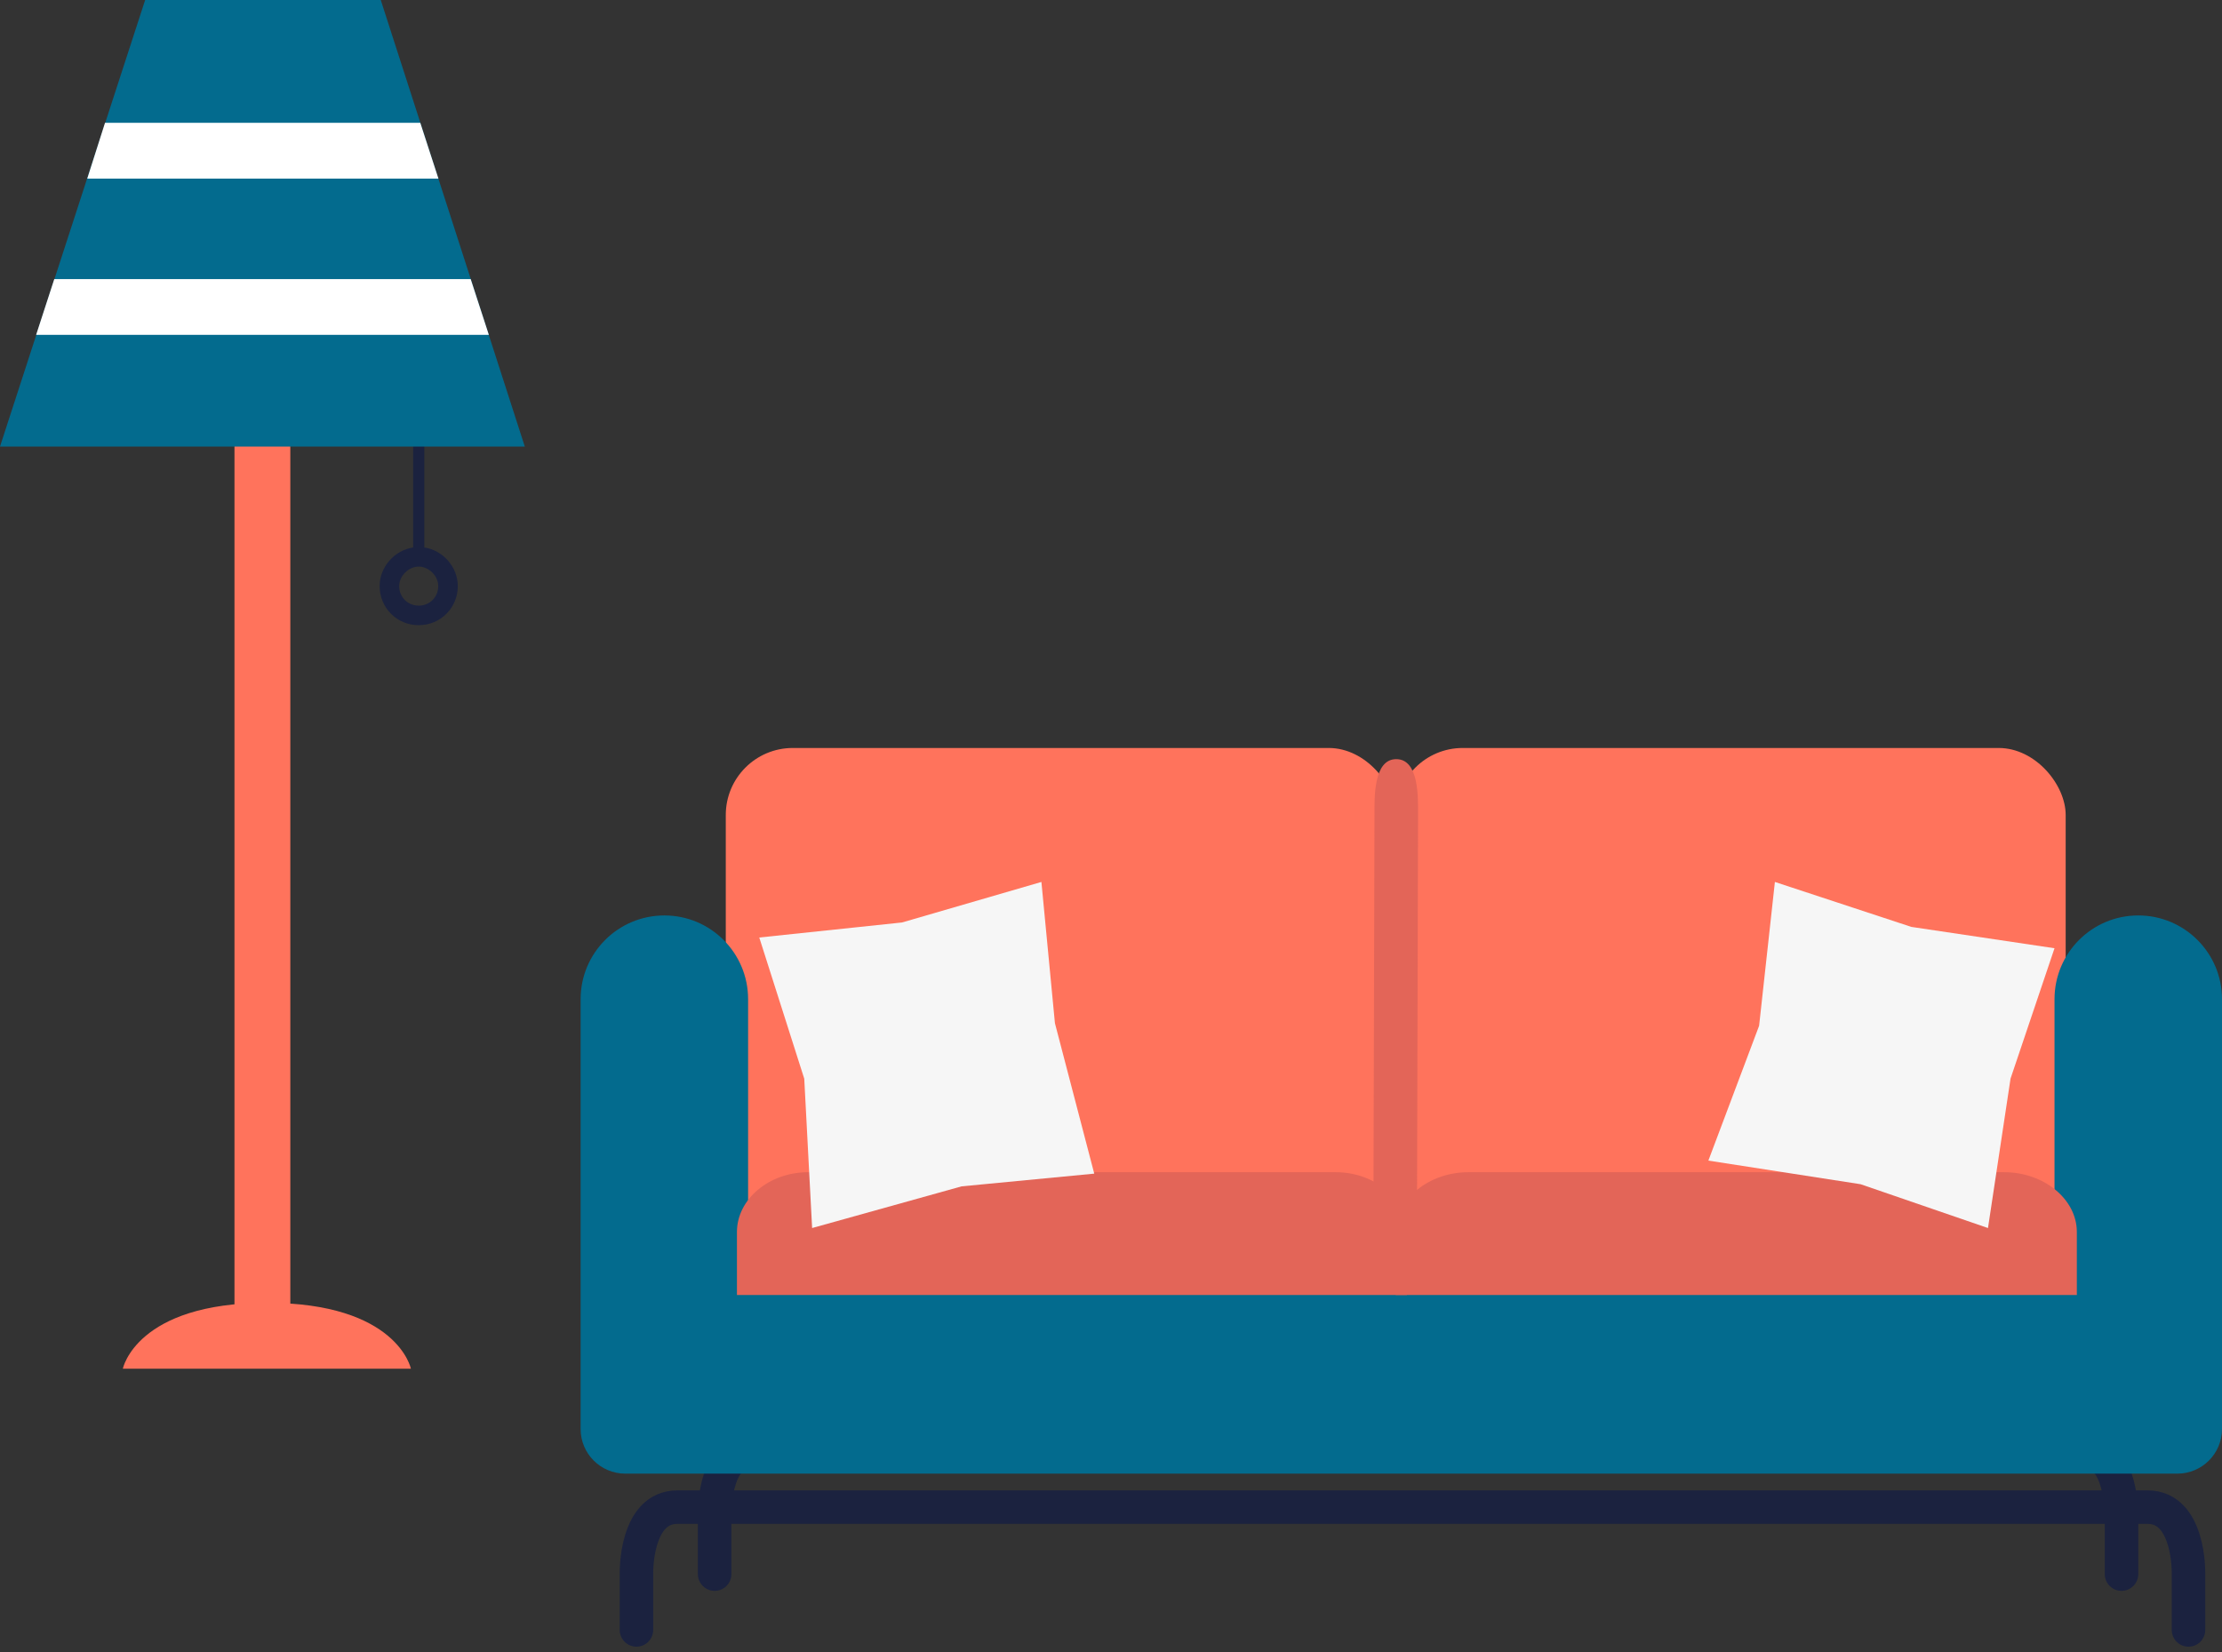 <svg xmlns="http://www.w3.org/2000/svg" width="199" height="148" viewBox="0 0 199 148">
  <rect x="0" y="0" width="199" height="148" fill="#333333" stroke="none"/>
  <g fill="none" fill-rule="evenodd">
    <path stroke="#1B223F" stroke-width="3" d="M190,141 L190,135.874 C190,135.874 190.102,130 186.738,130 L67.264,130 C63.798,130 64.002,135.874 64.002,135.874 L64.002,141" stroke-linecap="round"/>
    <rect width="60" height="52" x="65" y="67" fill="#FF735C" fill-rule="nonzero" rx="6"/>
    <rect width="60" height="52" x="125" y="67" fill="#FF735C" fill-rule="nonzero" rx="6"/>
    <path fill="#E36558" fill-rule="nonzero" d="M123,110.043 C123,111.527 123.78,112.887 124.95,114 C126.22,112.887 126.902,111.527 126.902,110.043 L127,72.946 C127,71.462 127.097,68 125.048,68 C123,68 123.098,71.462 123.098,72.946 L123,110.043 Z"/>
    <path fill="#036B8E" fill-rule="nonzero" d="M67,115 L67,89.5 C67,85.358 63.642,82 59.5,82 C55.358,82 52,85.358 52,89.5 L52,128 C52,130.21 53.79,132 56,132 L195,132 C197.21,132 199,130.21 199,128 L199,89.5 C199,85.358 195.642,82 191.5,82 C187.358,82 184,85.358 184,89.5 L184,115 L67,115 Z"/>
    <path stroke="#1B223F" stroke-width="3" d="M196,146 L196,140.874 C196,140.874 196.1,135 192.34,135 L60.66,135 C56.9,135 57,140.874 57,140.874 L57,146" stroke-linecap="round"/>
    <path fill="#E36558" fill-rule="nonzero" d="M186,116 L186,110.35 C186,107.422 183.052,105 179.493,105 L131.507,105 C127.947,105 125,107.422 125,110.35 L125,116 L186,116 Z"/>
    <path fill="#E36558" fill-rule="nonzero" d="M126,116 L126,110.35 C126,107.422 123.123,105 119.63,105 L72.37,105 C68.877,105 66,107.422 66,110.35 L66,116 L126,116 Z"/>
    <path fill="#F6F6F6" fill-rule="nonzero" d="M98,105.127 L86.12,106.267 L72.733,110 L72.028,96.625 L68,83.977 L80.785,82.629 L93.268,79 L94.478,91.65 M178.042,110 L166.632,106.075 L153,103.96 L157.544,91.883 L158.958,79 L171.176,83.026 L184,84.938 L180.062,96.614"/>
    <path fill="#1B223F" fill-rule="nonzero" d="M37,49.038 L37,38 L38,38 L38,49.038 C39.666,49.29 41,50.778 41,52.5 C41,54.423 39.474,56 37.5,56 C35.526,56 34,54.423 34,52.5 C34,50.778 35.334,49.29 37,49.038 Z M37.5,54.25 C38.477,54.25 39.25,53.494 39.25,52.5 C39.25,51.57 38.385,50.75 37.5,50.75 C36.615,50.75 35.75,51.57 35.75,52.5 C35.75,53.494 36.523,54.25 37.5,54.25 Z"/>
    <polyline fill="#FF735C" fill-rule="nonzero" points="21 121.9 26 121.9 26 38 21 38"/>
    <path fill="#FF735C" fill-rule="nonzero" d="M36.8,122.6 L11,122.6 C11,122.6 12.2,116.7 23.9,116.7 C35.6,116.7 36.8,122.6 36.8,122.6"/>
    <polygon fill="#036B8E" fill-rule="nonzero" points="47 40 0 40 13 0 34.1 0"/>
    <path fill="#FFFFFF" fill-rule="nonzero" d="M4.86,25 L42.156,25 L43.781,29.994 L3.235,29.994 M9.406,11 L37.64,11 L39.266,16 L7.813,16"/>
  </g>
</svg>
